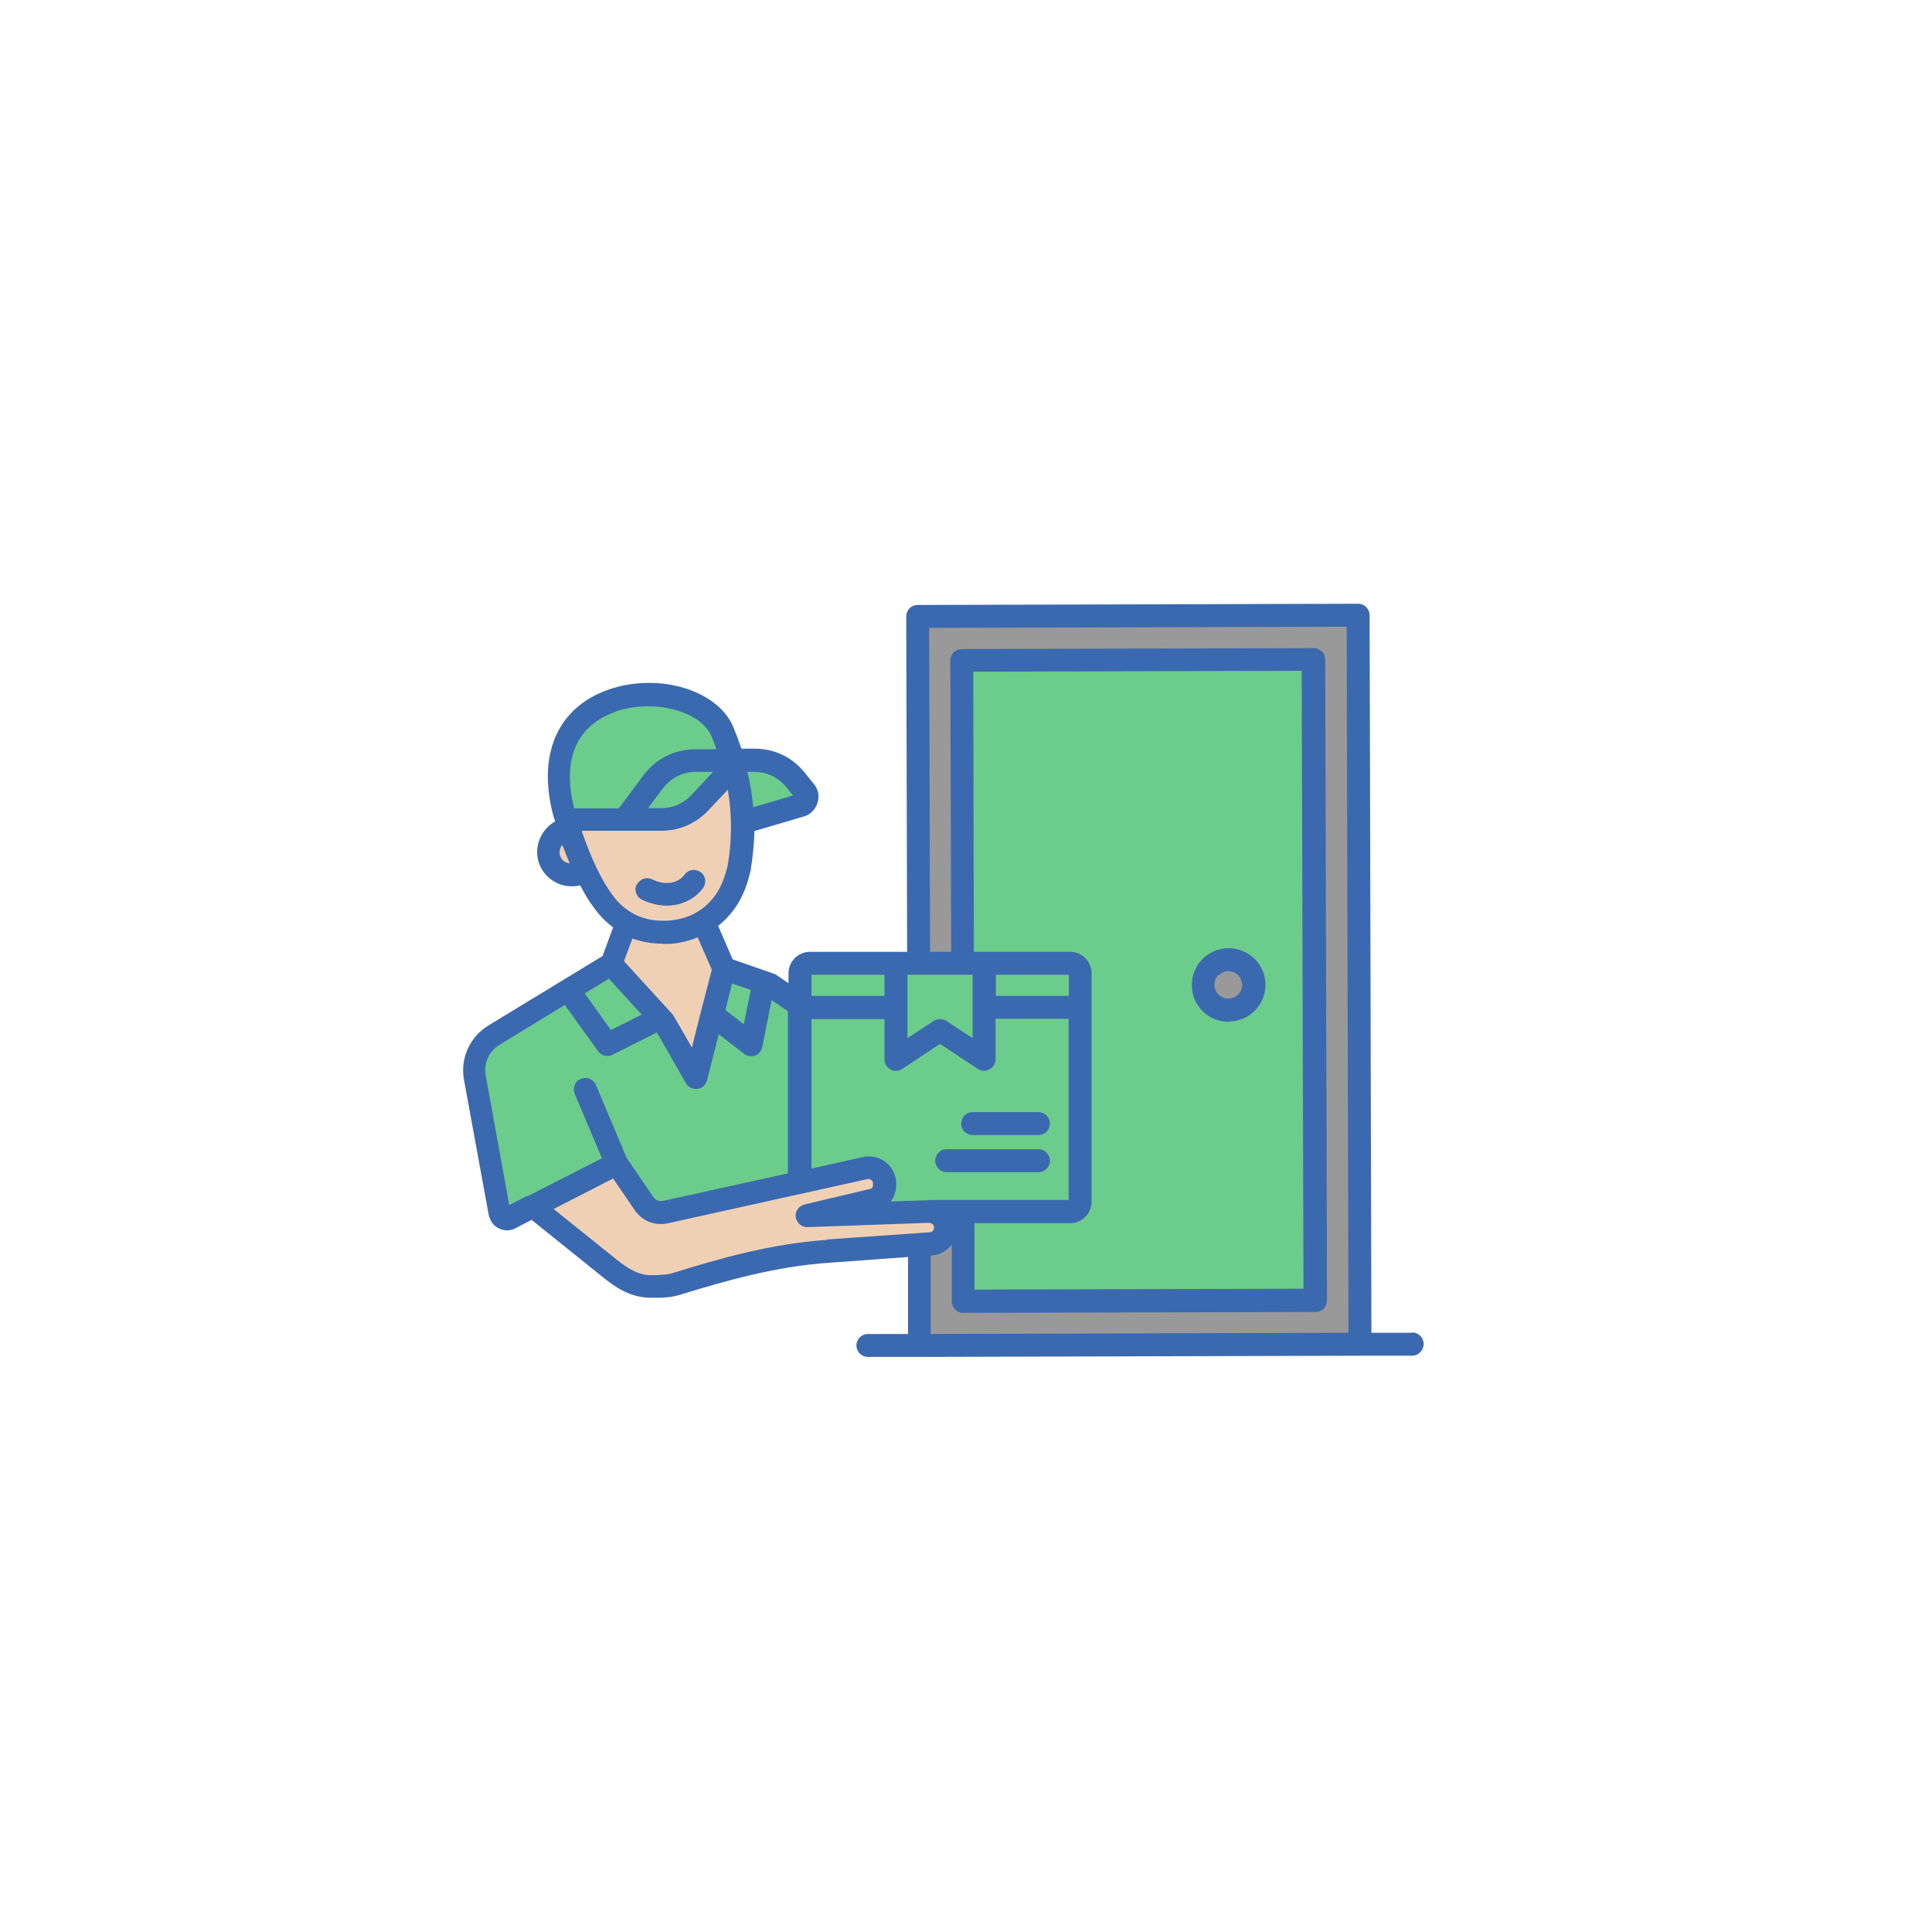 <?xml version="1.0" encoding="UTF-8"?>
<svg id="Layer_1" data-name="Layer 1" xmlns="http://www.w3.org/2000/svg" viewBox="0 0 64 64">
  <defs>
    <style>
      .cls-1 {
        fill: #3b69b0;
      }

      .cls-1, .cls-2, .cls-3, .cls-4 {
        fill-rule: evenodd;
        stroke-width: 0px;
      }

      .cls-2 {
        fill: #f0d0b4;
      }

      .cls-3 {
        fill: #6ccc8b;
      }

      .cls-4 {
        fill: #999;
      }
    </style>
  </defs>
  <g>
    <path class="cls-4" d="m30.4,20.42l14.59-.04.07,24.15-14.59.04-.07-24.15Z"/>
    <path class="cls-3" d="m31.86,21.87l11.67-.03.06,21.23-11.67.03-.06-21.23Z"/>
    <path class="cls-4" d="m40.7,31.79c.46,0,.84.37.84.84,0,.46-.37.84-.84.84-.46,0-.84-.37-.84-.84,0-.46.37-.84.84-.84h0Z"/>
    <path class="cls-3" d="m26.82,31.66h8.63c.18,0,.33.15.33.33v7.57c0,.18-.15.33-.33.33h-8.63c-.18,0-.33-.15-.33-.33v-7.58c0-.18.15-.33.33-.33h0Z"/>
    <path class="cls-3" d="m32.6,31.66v3.19l-1.46-.96-1.46.96v-3.19h2.92Z"/>
  </g>
  <path class="cls-3" d="m26.37,39.07l-4.33.96c-.23.05-.46-.04-.59-.24l-.9-1.31-1.03-2.44c-.03-.06-.1-.09-.17-.07s-.09.1-.07.17l.99,2.34-2.68,1.37s-.01,0-.02,0l-.88.45-.84-4.63c-.09-.51.13-1.01.57-1.28l2.37-1.44,1.23,1.72s.06.05.1.05c.02,0,.04,0,.06-.01l1.69-.84,1.08,1.88s.06.06.11.06c0,0,.01,0,.02,0,.05,0,.09-.04.11-.09l.49-1.9,1.14.88s.05.03.08.03c.02,0,.03,0,.04,0,.04-.02.07-.05.08-.09l.39-1.94.96.67v5.71h0Z"/>
  <path class="cls-2" d="m23.46,33.61l-.45,1.76-.91-1.58s-.01-.02-.02-.02l-1.7-1.86.42-1.13.24.09c.29.11.59.16.9.16.03,0,.05,0,.08,0,.16,0,.32-.02.48-.05.18-.03.35-.08.51-.15l.23-.09.6,1.37-.39,1.51h0Z"/>
  <path class="cls-3" d="m21.68,33.69l-1.52.76-1.16-1.61,1.22-.74,1.46,1.59Z"/>
  <path class="cls-3" d="m24.07,32.25l1.09.38-.35,1.75-1.07-.83.33-1.31Z"/>
  <path class="cls-2" d="m21.23,39.94c.19.29.52.41.86.34l6.59-1.46c.12-.03.24,0,.34.08.1.08.15.18.16.31v.03c0,.17-.09.36-.27.4l-2.19.52c-.06.02-.11.08-.1.14s.07.11.13.11l3.97-.14h.13s.02,0,.02,0c.08.01.15.05.21.11.08.08.13.18.12.3h0c0,.22-.16.4-.37.41l-3.41.24c-1.75.13-3.39.57-5.06,1.08-.23.07-.44.07-.67.08h-.1c-.53.02-.93-.26-1.33-.58l-2.39-1.92,2.52-1.29.84,1.23Z"/>
  <path class="cls-3" d="m21.73,25.99c.32-.44.79-.67,1.33-.67h1.14l-1.1,1.18c-.32.35-.74.53-1.21.53h-.93l.77-1.04Z"/>
  <path class="cls-3" d="m24.44,25.32h.53c.52,0,.96.21,1.29.62l.45.56-1.98.58-.03-.31c-.03-.38-.09-.76-.18-1.13l-.07-.31Z"/>
  <path class="cls-3" d="m20.64,27.02h-1.81l-.05-.19c-.21-.83-.26-1.77.23-2.52.31-.48.78-.8,1.31-.98.65-.22,1.4-.24,2.07-.07.56.15,1.18.47,1.42,1.03.06.14.12.29.17.44l.12.34h-1.04c-.62,0-1.16.27-1.53.77l-.88,1.19Z"/>
  <path class="cls-2" d="m24.35,28.72c-.04.18-.09.36-.16.54-.29.77-.92,1.32-1.73,1.47-.15.03-.29.04-.44.04-.78.02-1.48-.32-1.94-.96-.46-.64-.8-1.44-1.05-2.19l-.12-.34h2.98c.54,0,1.02-.21,1.4-.61l.98-1.05.09.5c.15.86.15,1.72,0,2.58h0s0,.01,0,.01Zm-3.03.7c-.03.06,0,.14.06.17.22.11.46.18.71.18.4,0,.76-.17,1-.48.04-.06.03-.14-.03-.18s-.14-.03-.18.03c-.33.44-.93.47-1.39.23-.06-.03-.14,0-.17.06h0Z"/>
  <path class="cls-2" d="m18.83,28.85c-.06,0-.11-.02-.17-.05-.16-.07-.28-.19-.34-.36-.08-.21-.03-.44.11-.62l.28-.35.15.42c.07.2.15.4.23.6l.18.42-.45-.07Z"/>
  <path class="cls-1" d="m34.78,38.45c0,.21-.17.38-.38.38h-3.04c-.21,0-.38-.17-.38-.38s.17-.38.38-.38h3.04c.21,0,.38.17.38.38Zm-2.94-1.23c0-.21.17-.38.38-.38h2.18c.21,0,.38.17.38.38s-.17.38-.38.38h-2.18c-.21,0-.38-.17-.38-.38Zm-10.74-7.92c.1-.19.32-.26.51-.17.41.21.85.14,1.07-.16.13-.17.36-.2.53-.08s.2.36.08.53c-.29.38-.73.58-1.2.58-.27,0-.56-.07-.83-.2-.19-.1-.26-.32-.17-.51h0Zm9.74,14.89l13.83-.04-.06-23.39-13.83.04.03,10.73h.7l-.03-9.65c0-.1.04-.2.11-.27s.17-.11.27-.11l11.66-.03h0c.21,0,.38.17.38.38l.06,21.23c0,.1-.04.2-.11.27-.07.07-.17.11-.27.11l-11.67.03h0c-.21,0-.38-.17-.38-.38v-1.88c-.16.2-.39.34-.66.36h-.04s0,2.6,0,2.6Zm-3.43-3.12c-1.86.13-3.55.61-5.12,1.1-.2.06-.38.06-.6.07h-.1c-.41.01-.74-.18-1.17-.52l-2.08-1.67,1.97-1.01.71,1.04c.25.37.68.54,1.12.44l6.59-1.46c.05-.01.09,0,.13.03.04.03.06.07.06.12v.03c0,.06-.02.13-.08.14l-2.19.52c-.19.05-.32.23-.29.42s.2.34.39.33l3.96-.14h.1s.05.02.08.04c.03.03.05.06.05.11h0c0,.09-.06.16-.14.16l-3.41.24Zm-9.94-1.44l2.47-1.26-.9-2.13c-.08-.19,0-.42.2-.5.19-.08.42,0,.5.2l1.02,2.42.88,1.29c.08.11.2.16.33.13l4.13-.91v-5.37l-.54-.37-.31,1.56c-.03.13-.12.24-.24.28-.04.02-.09.02-.13.02-.08,0-.17-.03-.23-.08l-.84-.65-.39,1.53c-.04.15-.16.26-.32.28-.02,0-.03,0-.05,0-.14,0-.26-.07-.33-.19l-.96-1.68-1.47.74c-.05.03-.11.04-.17.04-.12,0-.24-.06-.31-.16l-1.1-1.53-2.16,1.32c-.36.22-.53.61-.46,1.02l.78,4.29.58-.3s.01,0,.02,0h0Zm2.7-7.21l1.09,1.19-1.02.51-.87-1.21.8-.49Zm1.78-1.15s.06,0,.08,0c.15,0,.33-.01.52-.05.2-.04.38-.09.56-.17l.47,1.07-.36,1.39s0,0,0,0l-.3,1.19-.6-1.04s-.03-.05-.05-.07l-1.6-1.75.28-.75c.31.11.64.17.99.17Zm-2.68-3.74c.32.92.65,1.62,1.02,2.12.41.57,1.02.87,1.72.85.17,0,.29-.02.41-.04.72-.13,1.28-.61,1.54-1.31.06-.16.11-.32.15-.5.14-.85.14-1.67,0-2.49l-.63.67c-.42.45-.97.69-1.58.69h-2.62Zm-.51,1.04c-.1-.04-.17-.12-.2-.21-.05-.13-.02-.27.07-.37.08.21.16.42.24.61-.04,0-.07-.02-.1-.03Zm4.86-3l-.7.75c-.28.3-.62.45-1.02.45h-.43l.47-.63c.28-.37.66-.57,1.12-.57h.56Zm-3.22-2c1.25-.43,2.82-.02,3.17.82.06.14.11.28.16.43h-.68c-.7,0-1.32.31-1.74.87l-.81,1.09h-1.48c-.55-2.18.61-2.94,1.37-3.2h0Zm4.57,2c.45,0,.81.18,1.09.52l.21.26-1.32.39c-.03-.39-.1-.78-.19-1.17h.21Zm-.72,7.01l.62.21-.23,1.14-.61-.47.22-.88Zm5.05-.29v.7h-2.42v-.7h2.42Zm2.92,0v2.1l-.87-.57c-.13-.08-.29-.08-.42,0l-.87.57v-2.1h2.16Zm3.19,0v.7h-2.42v-.7h2.42Zm-4.64,7.46s.07,0,.1,0h4.53s0-6,0-6h-2.42v1.34c0,.14-.08.27-.2.33-.06.03-.12.05-.18.05-.07,0-.15-.02-.21-.06l-1.25-.83-1.25.83c-.12.08-.27.08-.39.02-.12-.07-.2-.19-.2-.33v-1.34h-2.42v4.95l1.7-.38c.27-.06.54,0,.76.17s.34.42.35.69v.03c0,.22-.06.42-.18.58l1.25-.04Zm1.47-17.49l.02,9.27h3.19c.39,0,.71.32.71.71v7.57c0,.19-.07.37-.21.5-.13.13-.31.21-.5.21h-3.17s0,2.2,0,2.2l10.9-.03-.06-20.47-10.9.03Zm14.53,21.89h-1.34s-.06-23.77-.06-23.77c0-.21-.17-.38-.38-.38h0l-14.59.04c-.1,0-.2.04-.27.11s-.11.17-.11.27l.03,11.11h-3.22c-.39,0-.71.32-.71.71v.33l-.38-.26s-.06-.04-.09-.05l-1.38-.48-.48-1.11s0,0,0,0c.4-.31.71-.74.9-1.24.07-.19.13-.4.18-.61,0,0,0-.01,0-.02.07-.43.11-.85.12-1.27l1.63-.48c.22-.06.39-.23.46-.45.07-.22.03-.45-.12-.63l-.29-.36c-.42-.53-1.01-.81-1.68-.81h-.43c-.08-.24-.17-.48-.27-.72-.51-1.22-2.47-1.81-4.12-1.24-1.71.59-2.39,2.17-1.83,4.22,0,0,0,0,0,0,.02.05.03.1.05.15-.49.28-.72.87-.53,1.4.11.29.32.52.61.65.15.07.31.1.48.1.09,0,.18-.01.27-.03.15.29.3.54.47.76.18.25.39.46.62.63l-.35.95-3.78,2.3c-.62.38-.94,1.09-.81,1.8l.82,4.48c.04.19.16.36.33.44.18.09.38.09.55,0l.54-.28,2.35,1.89c.42.34.92.69,1.61.69.02,0,.03,0,.05,0h.1c.26,0,.51-.01.81-.1,1.53-.47,3.17-.94,4.95-1.06l2.6-.19v2.55s-1.33,0-1.33,0c-.21,0-.38.17-.38.38,0,.21.17.38.38.38h1.66s.02,0,.03,0c.01,0,.02,0,.03,0h0l14.59-.04s.01,0,.02,0,.01,0,.02,0h1.68c.21,0,.38-.18.38-.39,0-.21-.17-.38-.38-.38h0Zm-6.4-11.84c.09-.09.2-.14.32-.14h0c.12,0,.24.05.32.13s.13.2.14.32c0,.25-.2.46-.46.46h0c-.25,0-.46-.2-.46-.46,0-.12.05-.24.13-.33h0Zm.33,1.54c-.67,0-1.22-.54-1.22-1.22,0-.67.54-1.22,1.22-1.22h0c.32,0,.63.13.86.35.23.23.36.54.36.86,0,.67-.54,1.22-1.22,1.22,0,0,0,0,0,0Z"/>
</svg>